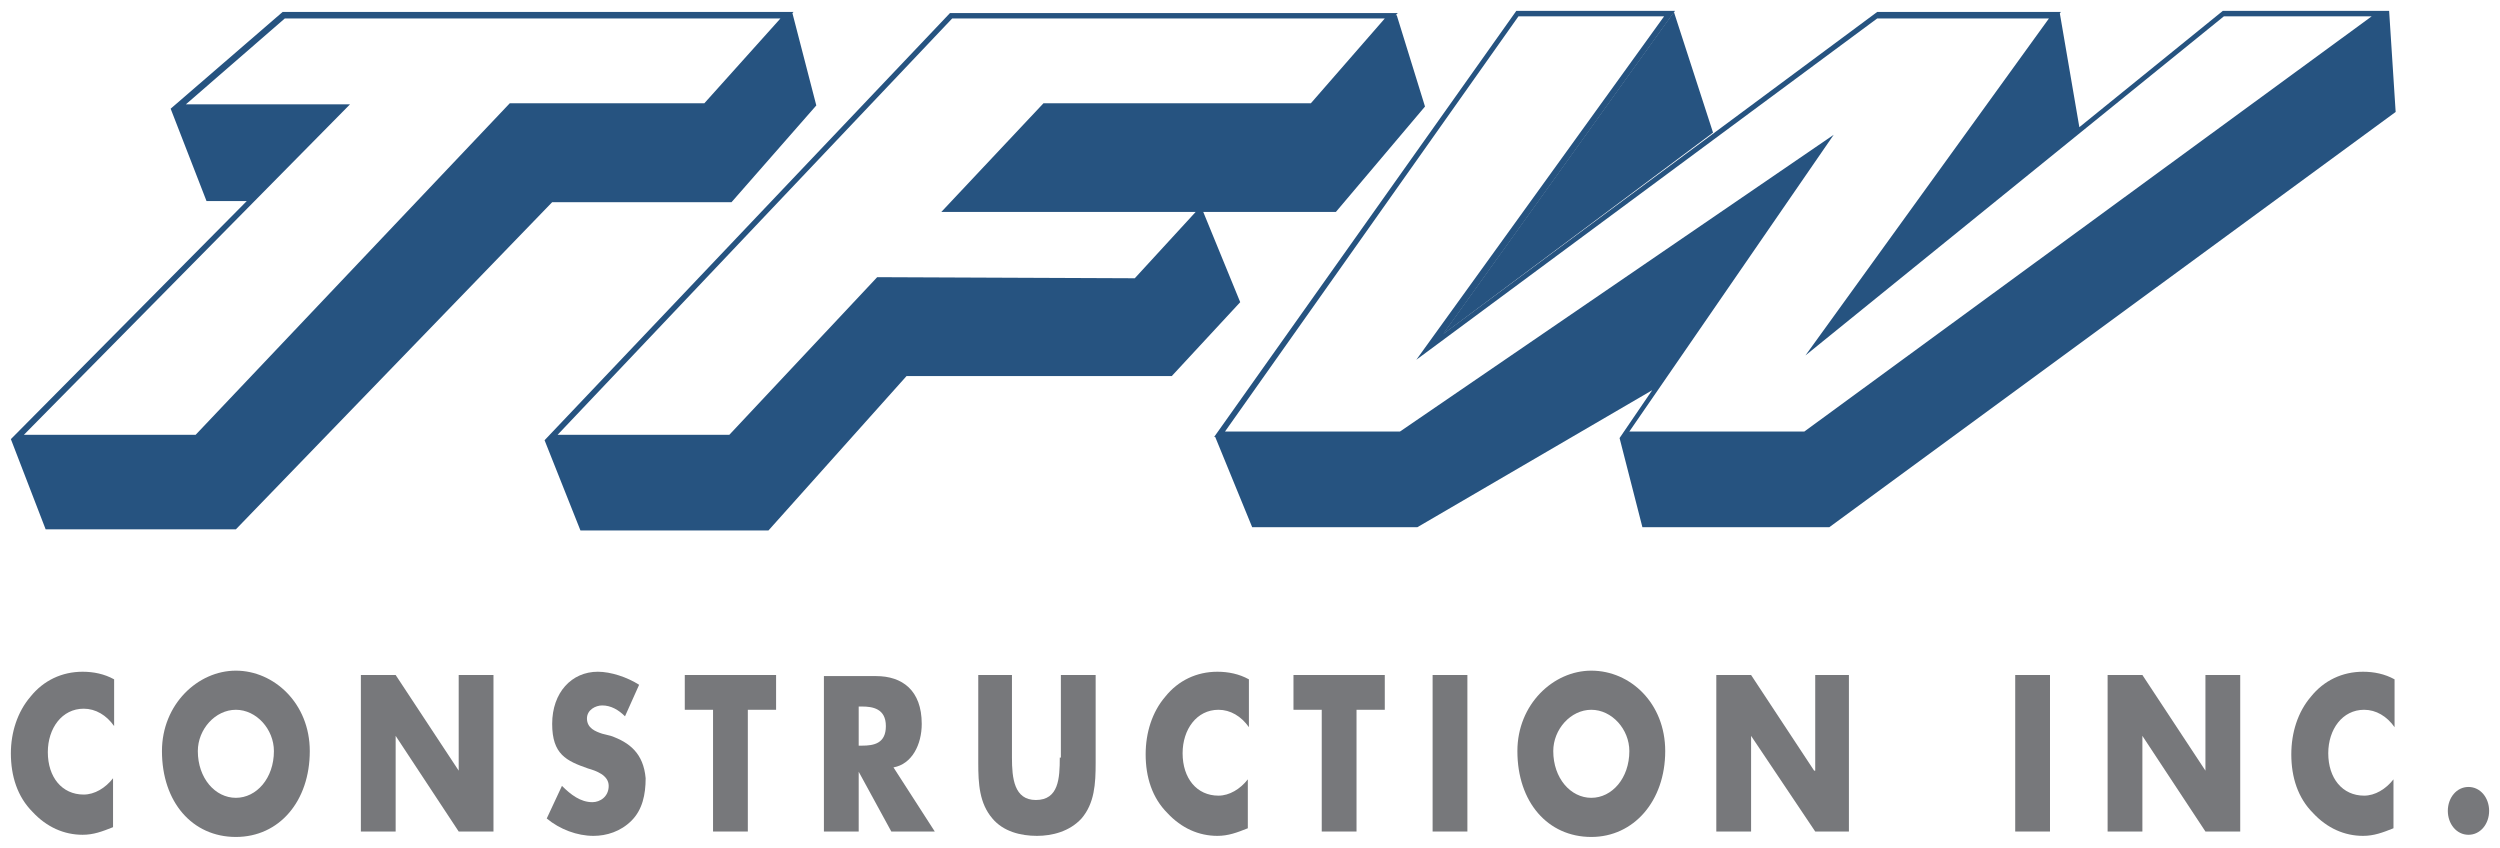 <svg version="1.1" xmlns="http://www.w3.org/2000/svg" width="230" height="78" viewBox="0 0 230 78" xml:space="preserve">
<style type="text/css">.st1{fill:#265380;}.st2{fill:#77787B;}</style>
<path class="st2" d="M2.8,64.1C1.6,65.5,1,67.4,1,69.3c0,2.1,0.6,4,2,5.4c1.3,1.4,2.9,2.1,4.6,2.1c1,0,1.8-0.3,2.8-0.7v-4.5
	c-0.7,0.9-1.7,1.5-2.7,1.5c-2,0-3.3-1.6-3.3-3.9c0-2.2,1.3-4,3.3-4c1.1,0,2.1,0.6,2.8,1.6v-4.3c-0.9-0.5-1.9-0.7-2.9-0.7
	C5.7,61.8,4,62.6,2.8,64.1z"/>
<path class="st2" d="M21.7,61.7c-3.5,0-6.8,3.1-6.8,7.4c0,4.7,2.8,7.9,6.8,7.9s6.8-3.3,6.8-7.9C28.5,64.7,25.2,61.7,21.7,61.7z
	 M21.7,73.4c-1.9,0-3.5-1.8-3.5-4.3c0-2,1.6-3.8,3.5-3.8s3.5,1.8,3.5,3.8C25.2,71.6,23.6,73.4,21.7,73.4z"/>
<polygon class="st2" points="42.2,70.9 42.2,70.9 36.4,62.1 33.2,62.1 33.2,76.5 36.4,76.5 36.4,67.7 36.4,67.7 42.2,76.5 
	45.4,76.5 45.4,62.1 42.2,62.1 "/>
<path class="st2" d="M56.2,67.7l-0.8-0.2C54.8,67.3,54,67,54,66.1c0-0.8,0.8-1.2,1.4-1.2c0.8,0,1.5,0.4,2.1,1l1.3-2.9
	c-1.1-0.7-2.6-1.2-3.8-1.2c-2.4,0-4.2,1.9-4.2,4.8c0,2.8,1.3,3.4,3.3,4.1c0.7,0.2,1.9,0.6,1.9,1.6s-0.8,1.5-1.5,1.5
	c-1.1,0-2-0.7-2.8-1.5l-1.4,3c1.2,1,2.8,1.6,4.3,1.6c1.2,0,2.5-0.4,3.5-1.4s1.3-2.4,1.3-3.9C59.2,69.3,57.9,68.3,56.2,67.7z"/>
<polygon class="st2" points="63,65.3 65.6,65.3 65.6,76.5 68.8,76.5 68.8,65.3 71.4,65.3 71.4,62.1 63,62.1 "/>
<path class="st2" d="M84.8,66.6c0-3.1-1.8-4.4-4.2-4.4h-4.8v14.3H79V71l0,0l3,5.5h4l-3.8-5.9C83.9,70.3,84.8,68.5,84.8,66.6z
	 M79.3,68.6H79V65h0.3c1,0,2.2,0.2,2.2,1.8C81.5,68.4,80.4,68.6,79.3,68.6z"/>
<path class="st2" d="M97.5,69.7c0,1.9-0.1,3.9-2.2,3.9c-2,0-2.2-2-2.2-3.9v-7.6H90v8.1c0,1.9,0.1,3.7,1.3,5.1c1,1.2,2.6,1.6,4.1,1.6
	c1.4,0,3-0.4,4.1-1.6c1.2-1.4,1.3-3.2,1.3-5.1v-8.1h-3.2v7.6H97.5z"/>
<path class="st2" d="M107.2,64.1c-1.2,1.4-1.8,3.3-1.8,5.3c0,2.1,0.6,4,2,5.4c1.3,1.4,2.9,2.1,4.6,2.1c1,0,1.8-0.3,2.8-0.7v-4.5
	c-0.7,0.9-1.7,1.5-2.7,1.5c-2,0-3.3-1.6-3.3-3.9c0-2.2,1.3-4,3.3-4c1.1,0,2.1,0.6,2.8,1.6v-4.4c-0.9-0.5-1.9-0.7-2.9-0.7
	C110.1,61.8,108.4,62.6,107.2,64.1z"/>
<polygon class="st2" points="119,65.3 121.6,65.3 121.6,76.5 124.8,76.5 124.8,65.3 127.4,65.3 127.4,62.1 119,62.1 "/>
<rect x="131.8" y="62.1" class="st2" width="3.2" height="14.4"/>
<path class="st2" d="M146.4,61.7c-3.5,0-6.8,3.1-6.8,7.4c0,4.7,2.8,7.9,6.8,7.9c3.9,0,6.8-3.3,6.8-7.9
	C153.2,64.7,150,61.7,146.4,61.7z M146.4,73.4c-1.9,0-3.5-1.8-3.5-4.3c0-2,1.6-3.8,3.5-3.8s3.5,1.8,3.5,3.8
	C149.9,71.6,148.3,73.4,146.4,73.4z"/>
<polygon class="st2" points="167,70.9 166.9,70.9 161.1,62.1 157.9,62.1 157.9,76.5 161.1,76.5 161.1,67.7 161.1,67.7 167,76.5 
	170.1,76.5 170.1,62.1 167,62.1 "/>
<rect x="185.4" y="62.1" class="st2" width="3.2" height="14.4"/>
<polygon class="st2" points="202.9,70.9 202.9,70.9 197.1,62.1 193.9,62.1 193.9,76.5 197.1,76.5 197.1,67.7 197.1,67.7 202.9,76.5 
	206.1,76.5 206.1,62.1 202.9,62.1 "/>
<path class="st2" d="M212.6,64.1c-1.2,1.4-1.8,3.3-1.8,5.3c0,2.1,0.6,4,2,5.4c1.3,1.4,2.9,2.1,4.6,2.1c1,0,1.8-0.3,2.8-0.7v-4.5
	c-0.7,0.9-1.7,1.5-2.7,1.5c-2,0-3.3-1.6-3.3-3.9c0-2.2,1.3-4,3.3-4c1.1,0,2.1,0.6,2.8,1.6v-4.4c-0.9-0.5-1.9-0.7-2.9-0.7
	C215.5,61.8,213.8,62.6,212.6,64.1z"/>
<path class="st2" d="M227.1,72.4c-1.1,0-1.9,1-1.9,2.2s0.8,2.2,1.9,2.2c1.1,0,1.9-1,1.9-2.2S228.2,72.4,227.1,72.4z"/>
<polygon class="st1" points="154,1.1 132.7,30.8 157.6,12.2 "/>
<path class="st1" d="M219.8,1L219.8,1l-53.5,39.2L219.8,1h-15.3l-13.2,10.7l-1.8-10.5l-20.7,28.6l20.8-28.7h-16.9l-39.9,29.6
	L154.1,1h-14.6l-27.8,39.2h0.1l3.4,8.3h15.2L152,35.9l-3,4.4l0,0l0,0l2.1,8.2h17.2l52.1-38.2L219.8,1z M149.9,39.7l18.8-27.3
	l-39.9,27.3h-16.1l27-38.2h13.4l-22.8,31.6l42.4-31.4h15.8l-22.4,31l38.5-31.2h13.6L166,39.7H149.9z"/>
<path class="st1" d="M67.3,18.6l7.8-8.9l-2.2-8.5l0,0L65,9.9l8-8.8H26L15.7,10l0,0l0,0l0,0l0,0l0,0l3.3,8.5h3.7L1,40.4l0,0l3.2,8.3
	h17.5l29.1-30.1H67.3z M18,40H2.2l30-30.4H17.1l9.1-7.9h45.6l-7,7.8H46.9L18,40z"/>
<path class="st1" d="M110.7,19.5h12.2l8.2-9.7l-2.6-8.4h-0.1l0.2-0.2H87.4L50.1,40.5l0,0l0,0l3.3,8.3h17.3l12.7-14.2h24.4l6.3-6.8
	L110.7,19.5z M104.4,25.6l-23.6-0.1h-0.1L67.1,40H51.3L87.6,1.7h39.8l-6.8,7.8H96l-9.4,10H110L104.4,25.6z"/>
</svg>